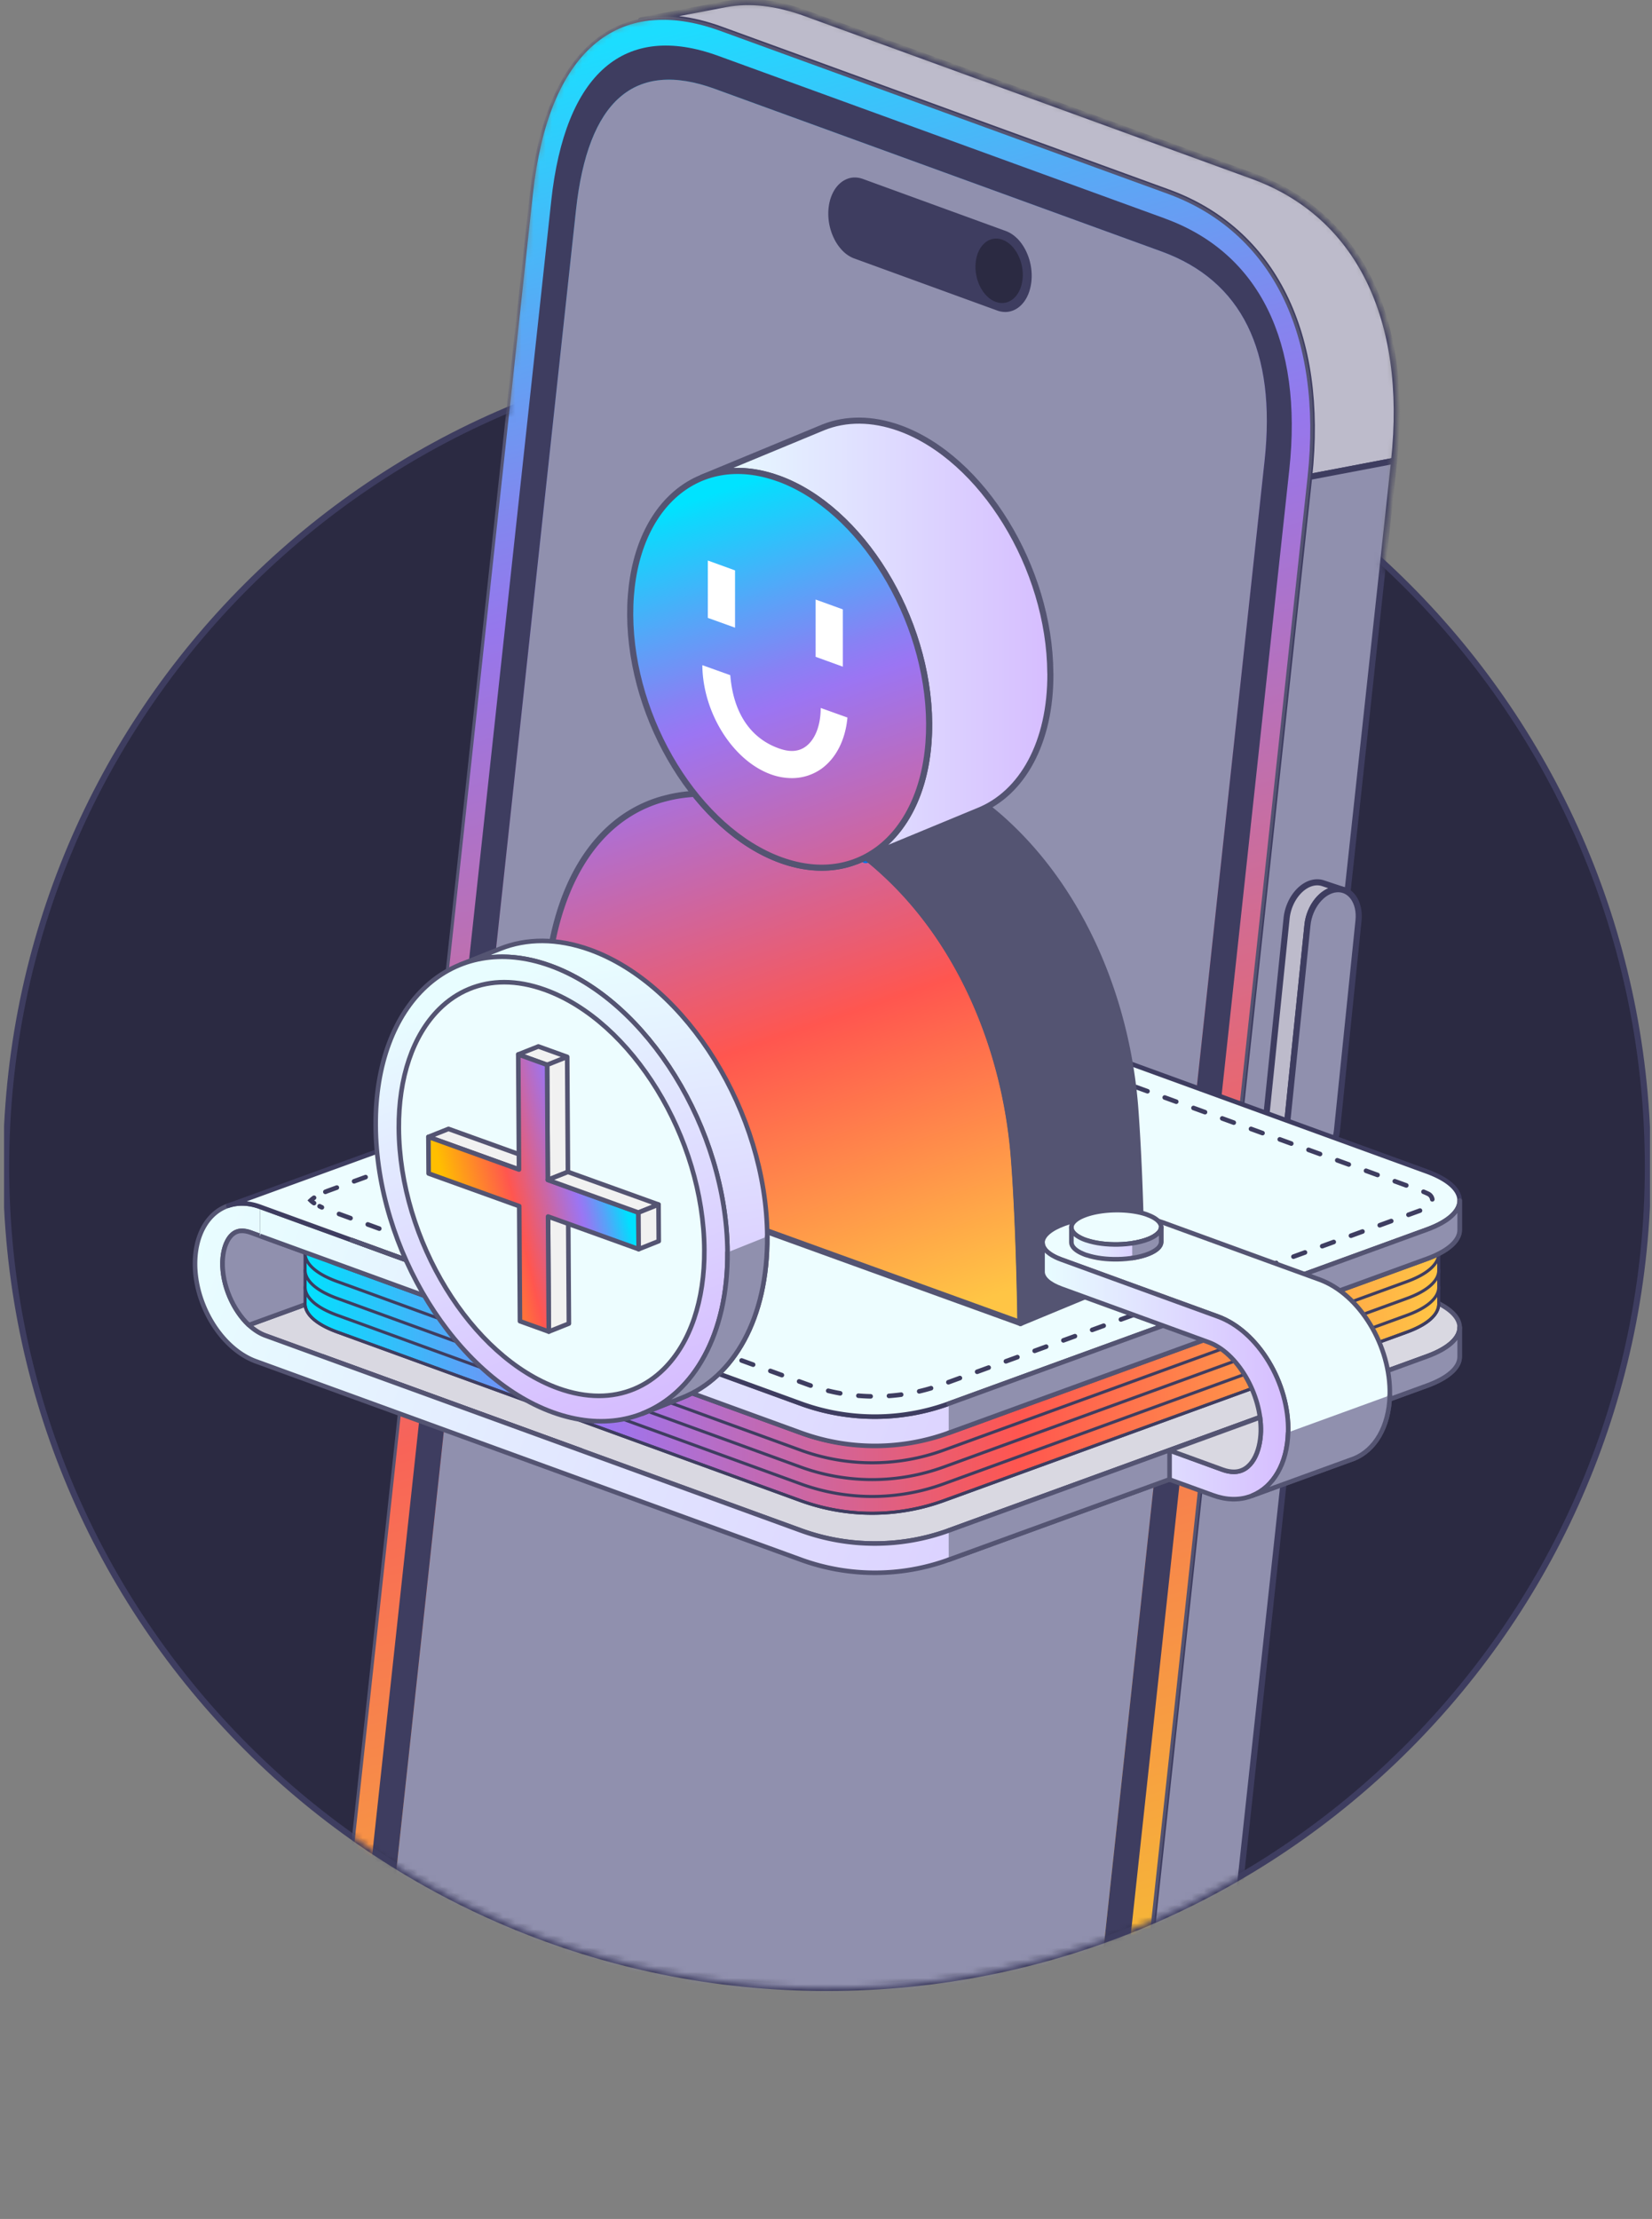 <svg xmlns="http://www.w3.org/2000/svg" width="271" height="364" fill="none" viewBox="0 0 271 364"><rect x="0" y="0" width="271" height="364" fill="#808080" stroke="none"/><g clip-path="url(#a)"><path fill="#2B2A42" stroke="#3E3D60" stroke-linejoin="round" d="M135.663 326.105c74.37 0 134.658-60.308 134.658-134.702S210.033 56.701 135.663 56.701 1.005 117.01 1.005 191.403s60.288 134.702 134.658 134.702Z"/><mask id="b" width="269" height="327" x="1" y="0" maskUnits="userSpaceOnUse" style="mask-type:luminance"><path fill="#fff" d="M269.983 191.735c0 49.42-26.669 92.61-66.398 115.949-19.933 11.71-43.142 18.421-67.929 18.421-28.943 0-55.74-9.156-77.664-24.734C23.707 277.03 1.337 236.997 1.337 191.735c0-55.611 33.771-103.331 81.916-123.757l3.913-36.187c1.828-16.877 8.24-26.691 18.145-28.493L119.109.664c3.866-.732 8.267-.244 13.122 1.53l73.324 26.692c17.238 6.285 25.674 23.304 23.141 46.704h.007l-1.889 17.453c26.547 24.551 43.169 59.681 43.169 98.692"/></mask><g mask="url(#b)"><path fill="#BDBBCB" stroke="#3E3D60" stroke-linejoin="round" d="m228.695 75.59-13.94 2.655c2.532-23.4-5.918-40.42-23.155-46.698L118.282 4.85c-4.868-1.774-9.255-2.255-13.121-1.524L119.102.671c3.859-.732 8.266-.251 13.121 1.523l73.324 26.698c17.238 6.279 25.674 23.299 23.142 46.698z"/><path fill="#9090AE" stroke="#3E3D60" stroke-linejoin="round" d="m214.756 78.245 13.947-2.655-29.411 271.788-13.947 2.648z"/><path fill="#8D9A9B" d="M190.551 41.26c13.141 4.787 18.835 16.335 16.885 34.323l-29.411 271.782c-1.943 17.981-9.614 24.673-22.755 19.891l-73.318-26.691c-13.155-4.788-18.835-16.343-16.886-34.324L94.477 34.459c1.95-17.988 9.594-24.68 22.756-19.891zm-26.967 9.684c2.708.982 5.22-1.13 5.612-4.734.386-3.596-1.496-7.321-4.204-8.31l-23.446-8.54c-2.708-.982-5.227 1.137-5.613 4.734-.393 3.603 1.496 7.32 4.205 8.31z"/><path fill="url(#c)" stroke="#545472" stroke-miterlimit="10" stroke-width="0.5" d="M191.601 31.54c17.237 6.279 25.68 23.299 23.148 46.705l-29.411 271.781c-2.532 23.4-13.88 33.221-31.117 26.942l-73.318-26.691c-17.237-6.278-25.68-23.298-23.148-46.704L87.166 31.791c2.532-23.4 13.879-33.22 31.117-26.942z"/><path fill="#9090AE" d="m178.033 347.365 29.411-271.782c1.95-17.988-3.744-29.535-16.886-34.324l-73.317-26.69c-13.155-4.79-20.806 1.896-22.756 19.89l-29.41 271.782c-1.944 17.982 3.73 29.529 16.885 34.324l73.317 26.691c13.142 4.789 20.806-1.91 22.756-19.891"/><path fill="#3E3D60" d="M191.134 35.861c15.396 5.608 22.634 20.237 20.365 41.205l-29.411 271.782c-2.268 20.961-12.004 29.42-27.4 23.813l-73.317-26.692c-15.403-5.607-22.634-20.243-20.366-41.205L90.423 32.976c2.268-20.961 11.997-29.42 27.4-23.813l73.318 26.692zm-13.101 311.504 29.411-271.782c1.95-17.988-3.744-29.535-16.886-34.324l-73.317-26.691c-13.155-4.788-20.806 1.896-22.756 19.891l-29.41 271.782c-1.944 17.981 3.73 29.529 16.885 34.324l73.317 26.691c13.142 4.788 20.806-1.91 22.756-19.891"/><path fill="#3E3D60" d="M166.848 39.106a6 6 0 0 0-.426-.386 5 5 0 0 0-1.429-.826l-23.446-8.54a3.9 3.9 0 0 0-1.49-.238 3.4 3.4 0 0 0-.934.176 3.9 3.9 0 0 0-1.252.718c-.38.318-.725.725-1.009 1.192a6.7 6.7 0 0 0-.691 1.612 8.3 8.3 0 0 0-.291 1.95 9.3 9.3 0 0 0 .989 4.464 7.6 7.6 0 0 0 1.408 1.964c.548.542 1.178.962 1.855 1.205l23.446 8.54a3.9 3.9 0 0 0 1.49.238c.961-.048 1.848-.481 2.552-1.233q.174-.184.339-.4c.426-.562.771-1.26.988-2.065.108-.4.196-.826.244-1.28.244-2.249-.4-4.545-1.578-6.197a8 8 0 0 0-.765-.908z"/><path fill="#2B2A42" d="M164.451 39.329c2.119.772 3.595 3.684 3.29 6.488-.305 2.818-2.268 4.477-4.394 3.705s-3.595-3.684-3.29-6.502c.304-2.81 2.268-4.47 4.394-3.698z"/><path fill="#BDBBCB" stroke="#3E3D60" stroke-linejoin="round" d="M220.429 146.013a3 3 0 0 0-1.198-.136c-2.315.203-4.448 2.838-4.753 5.872l-3.521 34.317c-.257 2.486.766 4.47 2.418 5.012l-3.42-1.117c-1.638-.542-2.667-2.533-2.417-5.012l3.521-34.317c.318-3.041 2.437-5.683 4.753-5.886.426-.034.833.014 1.205.136z"/><path fill="#9090AE" stroke="#3E3D60" stroke-linejoin="round" d="M219.231 145.877c2.315-.203 3.934 2.107 3.622 5.147l-3.521 34.324c-.311 3.048-2.437 5.676-4.752 5.879s-3.934-2.099-3.623-5.147l3.521-34.324c.311-3.041 2.437-5.676 4.753-5.879Z"/></g><path fill="#EDFDFF" stroke="#3E3D60" stroke-linejoin="round" stroke-width="0.75" d="M174.624 225.556c4.605-1.68 11.844-1.763 16.157-.189l17.759 6.473-16.686 6.075-17.76-6.472c-4.312-1.575-4.075-4.208.53-5.887Z"/><path fill="#EDFDFF" stroke="#3E3D60" stroke-linejoin="round" stroke-width="0.75" d="M191.856 237.908v4.78l-17.753-6.473c-2.062-.752-3.086-1.742-3.086-2.766v-4.765c0 .829.682 1.644 2.069 2.334.306.153.641.292 1.017.432l17.753 6.465z"/><path fill="#D9D8E1" stroke="#545472" stroke-linejoin="round" stroke-width="0.75" d="M239.448 217.745c0 1.735-1.797 3.47-5.413 4.78l-78.41 28.544a35.5 35.5 0 0 1-24.232 0L95.345 237.95l-42.43-15.446-9.42-3.428c-.94-.342-1.853-.941-2.676-1.714l90.498-32.948a35.37 35.37 0 0 1 24.246 0l78.472 28.559c3.609 1.316 5.413 3.044 5.413 4.772Z"/><path fill="#EDFDFF" stroke="#3E3D60" stroke-linejoin="round" stroke-width="0.75" d="m52.915 222.504 42.437 15.432v.007l-23.52-8.549z"/><path fill="url(#d)" d="m42.645 202.737-1.54-.557c-.502-.181-.975-.272-1.4-.272q-.408 0-.753.105l-.23.09c-1.282.565-2.153 2.481-2.215 4.898-.105 3.791 1.742 7.943 4.312 10.354.83.766 1.735 1.365 2.676 1.714l87.905 32a35.5 35.5 0 0 0 24.232 0l78.41-28.545c3.609-1.309 5.413-3.044 5.413-4.779v4.807c.007 1.728-1.797 3.463-5.413 4.773l-78.403 28.538a35.44 35.44 0 0 1-24.239 0l-89.445-32.558c-5.678-2.077-10.144-9.427-9.956-16.422.125-4.487 2.125-7.755 5.051-8.953l.404-.146c1.54-.523 3.317-.509 5.19.181"/><path stroke="#545472" stroke-linejoin="round" stroke-width="0.75" d="m42.645 202.737-1.54-.557c-.502-.181-.975-.272-1.4-.272q-.408 0-.753.105l-.23.09c-1.282.565-2.153 2.481-2.215 4.898-.105 3.791 1.742 7.943 4.312 10.354.83.766 1.735 1.365 2.676 1.714l87.905 32a35.5 35.5 0 0 0 24.232 0l78.41-28.545c3.609-1.309 5.413-3.044 5.413-4.779v4.807c.007 1.728-1.797 3.463-5.413 4.773l-78.403 28.538a35.44 35.44 0 0 1-24.239 0l-89.445-32.558c-5.678-2.077-10.144-9.427-9.956-16.422.125-4.487 2.125-7.755 5.051-8.953l.404-.146c1.54-.523 3.317-.509 5.19.181"/><path fill="#9090AE" d="m155.626 251.069 78.409-28.544c3.609-1.31 5.414-3.045 5.414-4.78v4.808c.007 1.727-1.798 3.462-5.414 4.772l-78.402 28.538"/><path stroke="#545472" stroke-linecap="round" stroke-linejoin="round" stroke-width="0.75" d="m155.626 251.069 78.409-28.544c3.609-1.31 5.414-3.045 5.414-4.78v4.808c.007 1.727-1.798 3.462-5.414 4.772l-78.402 28.538"/><path fill="#9090AE" stroke="#545472" stroke-linecap="round" stroke-linejoin="round" stroke-width="0.75" d="m61.805 209.726-6.94 2.522-1.95.711-12.095 4.403c-2.571-2.418-4.417-6.563-4.313-10.353.063-2.418.934-4.334 2.216-4.898l.23-.091c.23-.077.48-.104.752-.104.425 0 .899.09 1.4.271z"/><path fill="#EDFDFF" stroke="#3E3D60" stroke-linejoin="round" stroke-width="0.75" d="M236.015 202.166c0 1.679-1.749 3.358-5.246 4.633l-75.964 27.646a34.34 34.34 0 0 1-23.479 0l-57.71-20.999-18.324-6.674c-3.497-1.275-5.246-2.955-5.246-4.627s1.749-3.358 5.246-4.626l75.964-27.653a34.35 34.35 0 0 1 23.486 0l76.034 27.674c3.497 1.275 5.246 2.954 5.246 4.626z"/><path fill="url(#e)" stroke="#3E3D60" stroke-linecap="round" stroke-linejoin="round" stroke-width="0.5" d="M236.015 202.842v11.057c0 1.672-1.742 3.358-5.239 4.626l-75.964 27.646a34.34 34.34 0 0 1-23.479 0l-76.04-27.673c-3.498-1.275-5.247-2.955-5.247-4.627v-11.05c0 1.672 1.742 3.352 5.24 4.627l76.04 27.673a34.34 34.34 0 0 0 23.479 0l75.964-27.646c3.497-1.268 5.246-2.954 5.246-4.633"/><path stroke="#3E3D60" stroke-linecap="round" stroke-linejoin="round" stroke-width="0.5" d="M50.046 202.821c0 1.672 1.749 3.352 5.246 4.627l76.041 27.673a34.34 34.34 0 0 0 23.479 0l75.964-27.646c3.497-1.268 5.246-2.954 5.246-4.633"/><path stroke="#3E3D60" stroke-linecap="round" stroke-linejoin="round" stroke-width="0.5" d="M50.046 205.587c0 1.673 1.749 3.352 5.246 4.627l76.041 27.673a34.32 34.32 0 0 0 23.479 0l75.964-27.645c3.497-1.269 5.246-2.955 5.246-4.634"/><path stroke="#3E3D60" stroke-linecap="round" stroke-linejoin="round" stroke-width="0.5" d="M50.046 208.346c0 1.672 1.749 3.351 5.246 4.626l76.041 27.674a34.34 34.34 0 0 0 23.479 0L230.776 213c3.497-1.268 5.246-2.954 5.246-4.626"/><path stroke="#3E3D60" stroke-linecap="round" stroke-linejoin="round" stroke-width="0.5" d="M50.046 211.112c0 1.672 1.749 3.352 5.246 4.627l76.041 27.673a34.34 34.34 0 0 0 23.479 0l75.964-27.646c3.497-1.268 5.246-2.954 5.246-4.626"/><path stroke="#3E3D60" stroke-linecap="round" stroke-linejoin="round" stroke-width="0.5" d="M236.022 213.899c0 1.672-1.749 3.358-5.246 4.626l-75.964 27.646a34.34 34.34 0 0 1-23.479 0l-76.04-27.674c-3.498-1.275-5.247-2.954-5.247-4.626"/><path fill="url(#f)" d="m42.646 197.958 88.755 32.3a35.5 35.5 0 0 0 24.232 0l78.409-28.544c3.609-1.31 5.414-3.045 5.414-4.78v4.807c.007 1.728-1.798 3.463-5.414 4.773l-78.402 28.538a35.44 35.44 0 0 1-24.239 0l-88.756-32.314"/><path stroke="#545472" stroke-linejoin="round" stroke-width="0.75" d="m42.646 197.958 88.755 32.3a35.5 35.5 0 0 0 24.232 0l78.409-28.544c3.609-1.31 5.414-3.045 5.414-4.78v4.807c.007 1.728-1.798 3.463-5.414 4.773l-78.402 28.538a35.44 35.44 0 0 1-24.239 0l-88.756-32.314"/><path fill="#EDFDFF" stroke="#3E3D60" stroke-linejoin="round" stroke-width="0.75" d="M239.449 196.934c0 1.735-1.797 3.47-5.413 4.78l-78.41 28.544a35.5 35.5 0 0 1-24.232 0l-36.048-13.119-37.623-13.698-4.815-1.748-10.27-3.735c-1.873-.689-3.65-.703-5.19-.181l15.46-5.629 36.983-13.468 41.42-15.077a35.37 35.37 0 0 1 24.246 0l78.472 28.559c3.609 1.316 5.413 3.044 5.413 4.772z"/><path fill="#EDFDFF" stroke="#3E3D60" stroke-linejoin="round" stroke-width="0.75" d="m95.353 217.139-30.816-11.203-6.808-2.495z"/><path fill="url(#g)" stroke="#545472" stroke-linejoin="round" stroke-width="0.75" d="m68.375 207.322-3.838-1.386-6.808-2.481v-.014z"/><path fill="#9090AE" d="m155.626 230.258 78.409-28.544c3.609-1.31 5.414-3.045 5.414-4.78v4.807c.007 1.728-1.798 3.463-5.414 4.773l-78.402 28.538"/><path stroke="#545472" stroke-linecap="round" stroke-linejoin="round" stroke-width="0.75" d="m155.626 230.258 78.409-28.544c3.609-1.31 5.414-3.045 5.414-4.78v4.807c.007 1.728-1.798 3.463-5.414 4.773l-78.402 28.538"/><path stroke="#3E3D60" stroke-linecap="round" stroke-miterlimit="10" stroke-width="0.75" d="M51.514 197.359a3.4 3.4 0 0 1-.537-.439 5 5 0 0 1 .537-.439"/><path stroke="#3E3D60" stroke-dasharray="2.01 3.01" stroke-linecap="round" stroke-miterlimit="10" stroke-width="0.75" d="M53.374 195.513c.21-.084.432-.174.67-.258l78.408-28.545a32 32 0 0 1 10.988-1.943c3.755 0 7.455.655 10.987 1.936l78.479 28.559c.536.195.989.39 1.372.571a1.214 1.214 0 0 1 0 2.195c-.383.181-.836.376-1.372.571l-78.368 28.524a32.1 32.1 0 0 1-11.022 1.944c-3.755 0-7.455-.648-10.987-1.937L54.05 198.572a15 15 0 0 1-1.623-.697"/><path fill="url(#h)" stroke="#545472" stroke-linecap="round" stroke-linejoin="round" d="m167.403 217.031-73.03-26.435a8.3 8.3 0 0 1-5.481-7.876c.066-9.537.427-15.977.733-20.788 1.094-15.687 7.493-27.228 18.465-30.667.361-.118.755-.215 1.116-.311.394-.096.755-.193 1.149-.268 1.148-.246 2.341-.386 3.555-.461 4.037 5.058 8.926 8.958 14.21 10.866 4.693 1.693 9.08 1.596 12.777.021q.541-.225 1.05-.482c.022-.021.044-.021.077-.075.022 0 .022.021.022.021.022.022.043.022.076.054a50 50 0 0 1 3.02 2.593c12.503 11.519 19.756 28.824 21.189 46.473.481 5.979.919 15.633 1.094 27.324z"/><path fill="url(#i)" stroke="#0072E6" stroke-linejoin="round" stroke-width="2" d="M142.581 140.255c-.197.15-.361.247-.558.343 0 0 0-.021-.022-.021.197-.075.394-.172.58-.311z"/><path fill="#545472" stroke="#545472" stroke-linejoin="round" d="m187.279 208.791-19.888 8.241c-.175-11.691-.612-21.345-1.094-27.325-1.433-17.648-8.685-34.953-21.189-46.472a50 50 0 0 0-3.019-2.593l18.422-7.64c.481-.193.951-.408 1.389-.654a45 45 0 0 1 3.118 2.636c12.481 11.519 19.756 28.824 21.189 46.472.459 5.98.93 15.634 1.072 27.325z"/><path fill="url(#j)" stroke="#545472" stroke-linejoin="round" d="M172.308 110.423c.077 11.444-4.671 19.727-11.803 22.588l-19.91 8.24c7.154-2.861 11.902-11.133 11.826-22.588-.121-17.283-11.169-35.264-24.723-40.16-4.573-1.672-8.861-1.619-12.504-.172l19.888-8.24c3.654-1.458 7.931-1.5 12.525.15 13.532 4.918 24.603 22.898 24.69 40.182z"/><path fill="url(#k)" stroke="#545472" stroke-linecap="round" stroke-linejoin="round" d="M127.71 78.491c13.542 4.908 24.602 22.877 24.711 40.172.11 17.305-10.775 27.335-24.318 22.438-13.553-4.908-24.613-22.888-24.722-40.193-.11-17.284 10.775-27.325 24.329-22.406z"/><path fill="#fff" d="m133.798 107.745 4.463 1.618v-9.397l-4.463-1.618zm-17.682-6.387 4.463 1.607v-9.397l-4.463-1.618zm22.902 16.352c-.339 3.686-1.882 6.708-4.332 8.444a8.33 8.33 0 0 1-4.803 1.489 10.1 10.1 0 0 1-3.435-.621c-6.235-2.261-11.168-10.105-11.234-17.906l4.583 1.64c.525 6.515 3.588 10.544 8.194 12.087 1.105.364 2.702.664 4.113-.333 1.586-1.114 2.527-3.461 2.527-6.375l4.398 1.575z"/><path fill="#EDFDFF" stroke="#545472" stroke-linejoin="round" stroke-width="0.75" d="M227.986 228.9c-.14 5.191-2.46 8.967-5.846 10.36l-16.679 6.069c3.379-1.394 5.706-5.17 5.845-10.361.216-8.089-4.94-16.596-11.51-18.992l-7.935-2.885-17.76-6.465c-4.32-1.575-4.076-4.215.53-5.888 4.605-1.672 11.844-1.762 16.157-.188l17.752 6.473 7.936 2.884c6.57 2.404 11.726 10.904 11.51 18.993Z"/><path fill="url(#l)" stroke="#545472" stroke-linejoin="round" stroke-width="0.75" d="M211.307 234.968c-.139 5.191-2.459 8.967-5.846 10.361l-.459.174c-1.784.606-3.839.578-6.006-.209l-7.135-2.592v-4.779l8.668 3.156c.662.244 1.282.362 1.867.362 2.94 0 4.34-3.309 4.431-6.598.167-6.082-3.839-12.945-8.563-14.659l-6.396-2.334-17.759-6.466c-2.062-.752-3.087-1.741-3.087-2.766v-4.765c0 .829.683 1.644 2.07 2.334.306.153.641.292 1.017.432l17.759 6.465 7.936 2.885c6.57 2.403 11.726 10.904 11.51 18.992z"/><path fill="#EDFDFF" stroke="#545472" stroke-linejoin="round" stroke-width="0.75" d="M190.481 201.331c-.014.404-.258.808-.732 1.17-.327.279-.78.53-1.337.753-2.739 1.1-7.212 1.198-10.145.216-.007 0-.014-.007-.042-.007-.069-.028-.146-.049-.216-.077a.7.7 0 0 1-.167-.063c-.035-.014-.076-.035-.111-.042-.523-.216-.934-.452-1.254-.703-.488-.383-.732-.808-.732-1.22v-.027c.028-.683.711-1.387 2.062-1.923 2.739-1.101 7.212-1.199 10.145-.237l.271.097c.028.007.042.028.07.035 1.477.544 2.202 1.289 2.188 2.028Z"/><path fill="url(#m)" stroke="#545472" stroke-linejoin="round" stroke-width="0.75" d="M190.482 201.331v2.424c-.035.697-.718 1.38-2.063 1.923-2.738 1.101-7.211 1.199-10.144.216-.007 0-.014 0-.042-.007-.069-.014-.146-.049-.216-.069-.062-.028-.111-.042-.167-.07-.035-.014-.077-.028-.111-.042-1.317-.529-1.986-1.219-1.986-1.916v-2.438c0 .418.244.843.731 1.219q.481.378 1.255.704c.034.007.076.027.111.041.049.028.105.042.167.063.07.028.147.049.216.077.028 0 .035.007.042.007 2.933.982 7.406.885 10.144-.216q.837-.334 1.338-.753c.467-.362.711-.766.732-1.17z"/><path fill="#9090AE" d="M185.728 203.95c.989-.146 1.909-.383 2.689-.696q.835-.334 1.338-.753c.466-.362.71-.766.731-1.17v2.424c-.035.697-.717 1.38-2.062 1.923-.78.314-1.7.544-2.689.697"/><path stroke="#545472" stroke-linecap="round" stroke-linejoin="round" stroke-width="0.75" d="M185.728 203.95c.989-.146 1.909-.383 2.689-.696q.835-.334 1.338-.753c.466-.362.71-.766.731-1.17v2.424c-.035.697-.717 1.38-2.062 1.923-.78.314-1.7.544-2.689.697"/><path fill="#9090AE" d="M227.987 228.899c-.139 5.191-2.459 8.967-5.846 10.361l-16.679 6.068c3.379-1.393 5.706-5.17 5.845-10.36"/><path stroke="#545472" stroke-linecap="round" stroke-linejoin="round" stroke-width="0.75" d="M227.987 228.899c-.139 5.191-2.459 8.967-5.846 10.361l-16.679 6.068c3.379-1.393 5.706-5.17 5.845-10.36"/><path fill="#D9D8E1" stroke="#545472" stroke-linejoin="round" stroke-width="0.75" d="M206.828 234.843c-.084 3.288-1.491 6.598-4.431 6.598-.579 0-1.206-.119-1.867-.363l-8.668-3.156 14.834-5.406q.155 1.171.132 2.334z"/><path fill="url(#n)" stroke="#545472" stroke-linejoin="round" stroke-width="0.75" d="M125.867 202.834c.085 13.399-5.494 23.074-13.906 26.427l-6.529 2.607c8.411-3.352 13.991-13.027 13.906-26.426-.122-20.235-13.154-41.298-29.091-47.033-5.382-1.946-10.416-1.881-14.715-.168l6.53-2.608c4.3-1.714 9.332-1.769 14.724.168 15.928 5.746 28.959 26.799 29.081 47.033Z"/><path fill="url(#o)" stroke="#545472" stroke-linejoin="round" stroke-width="0.75" d="M90.252 158.406c15.934 5.74 28.96 26.799 29.088 47.034.129 20.244-12.689 31.993-28.623 26.253s-28.96-26.799-29.088-47.041c-.13-20.236 12.689-31.984 28.623-26.245z"/><path fill="#EDFDFF" stroke="#545472" stroke-linejoin="round" stroke-width="0.75" d="M98.248 228.981c-2.141 0-4.385-.418-6.669-1.241-14.305-5.153-26.04-24.289-26.155-42.657-.053-8.295 2.297-15.233 6.616-19.535 2.91-2.899 6.603-4.43 10.678-4.43 2.14 0 4.384.418 6.668 1.241 14.306 5.154 26.04 24.286 26.156 42.649.053 8.3-2.297 15.24-6.619 19.544-2.909 2.898-6.6 4.429-10.675 4.429Z"/><path fill="#9090AE" d="M125.862 202.832c.094 13.398-5.493 23.078-13.901 26.426l-6.53 2.607c8.408-3.346 13.994-13.027 13.91-26.425"/><path stroke="#545472" stroke-linecap="round" stroke-linejoin="round" stroke-width="0.75" d="M125.862 202.832c.094 13.398-5.493 23.078-13.901 26.426l-6.53 2.607c8.408-3.346 13.994-13.027 13.91-26.425"/><path fill="#F1F1F1" stroke="#545472" stroke-linejoin="round" stroke-width="0.75" d="m70.276 186.499 3.298-1.313 14.86 5.352-3.297 1.315zm19.629 13.062 3.298-1.315.12 18.876-3.297 1.315zm-.158-24.882 3.298-1.313.12 18.876-3.298 1.313zm-4.73-1.704 3.297-1.313 4.73 1.704-3.298 1.313z"/><path fill="url(#p)" stroke="#545472" stroke-linejoin="round" stroke-width="0.75" d="m89.747 174.679.12 18.877 14.863 5.355.038 6.003-14.863-5.353.12 18.876-4.73-1.704-.12-18.876-14.86-5.354-.039-6.004 14.861 5.354-.12-18.878z"/><path fill="#F1F1F1" stroke="#545472" stroke-linejoin="round" stroke-width="0.75" d="m89.868 193.555 3.298-1.313 14.863 5.354-3.298 1.314z"/><path fill="#F1F1F1" stroke="#545472" stroke-linejoin="round" stroke-width="0.75" d="m104.729 198.911 3.298-1.315.038 6.004-3.297 1.315z"/></g><defs><linearGradient id="c" x1="88.1" x2="175.744" y1="10.532" y2="338.607" gradientUnits="userSpaceOnUse"><stop stop-color="#1CDDFF"/><stop offset="0.11" stop-color="#54ADF6"/><stop offset="0.21" stop-color="#8386EE"/><stop offset="0.26" stop-color="#9677EC"/><stop offset="0.63" stop-color="#F86458"/><stop offset="1" stop-color="#F6C233"/></linearGradient><linearGradient id="d" x1="39.663" x2="228.698" y1="183.752" y2="252.553" gradientUnits="userSpaceOnUse"><stop stop-color="#E8FDFF"/><stop offset="1" stop-color="#D6BDFF"/></linearGradient><linearGradient id="e" x1="50.046" x2="236.022" y1="225.534" y2="225.534" gradientUnits="userSpaceOnUse"><stop stop-color="#00E3FF"/><stop offset="0.02" stop-color="#0ED8FD"/><stop offset="0.14" stop-color="#59A3F8"/><stop offset="0.22" stop-color="#8881F4"/><stop offset="0.26" stop-color="#9B75F3"/><stop offset="0.63" stop-color="#FF564F"/><stop offset="1" stop-color="#FFC545"/></linearGradient><linearGradient id="f" x1="53.549" x2="228.698" y1="167.999" y2="231.742" gradientUnits="userSpaceOnUse"><stop stop-color="#E8FDFF"/><stop offset="1" stop-color="#D6BDFF"/></linearGradient><linearGradient id="g" x1="57.785" x2="65.714" y1="203.469" y2="206.354" gradientUnits="userSpaceOnUse"><stop stop-color="#E8FDFF"/><stop offset="1" stop-color="#D6BDFF"/></linearGradient><linearGradient id="h" x1="94.088" x2="139.179" y1="88.95" y2="220.751" gradientUnits="userSpaceOnUse"><stop stop-color="#00E3FF"/><stop offset="0.02" stop-color="#0ED8FD"/><stop offset="0.14" stop-color="#59A3F8"/><stop offset="0.22" stop-color="#8881F4"/><stop offset="0.26" stop-color="#9B75F3"/><stop offset="0.63" stop-color="#FF564F"/><stop offset="1" stop-color="#FFC545"/></linearGradient><linearGradient id="i" x1="142.001" x2="142.581" y1="140.427" y2="140.427" gradientUnits="userSpaceOnUse"><stop stop-color="#E8FDFF"/><stop offset="1" stop-color="#D6BDFF"/></linearGradient><linearGradient id="j" x1="115.205" x2="172.308" y1="105.13" y2="105.13" gradientUnits="userSpaceOnUse"><stop stop-color="#E8FDFF"/><stop offset="1" stop-color="#D6BDFF"/></linearGradient><linearGradient id="k" x1="117.547" x2="162.69" y1="80.731" y2="212.693" gradientUnits="userSpaceOnUse"><stop stop-color="#00E3FF"/><stop offset="0.02" stop-color="#0ED8FD"/><stop offset="0.14" stop-color="#59A3F8"/><stop offset="0.22" stop-color="#8881F4"/><stop offset="0.26" stop-color="#9B75F3"/><stop offset="0.63" stop-color="#FF564F"/><stop offset="1" stop-color="#FFC545"/></linearGradient><linearGradient id="l" x1="171.015" x2="211.314" y1="224.887" y2="224.887" gradientUnits="userSpaceOnUse"><stop stop-color="#E8FDFF"/><stop offset="1" stop-color="#D6BDFF"/></linearGradient><linearGradient id="m" x1="175.753" x2="190.482" y1="203.957" y2="203.957" gradientUnits="userSpaceOnUse"><stop stop-color="#E8FDFF"/><stop offset="1" stop-color="#D6BDFF"/></linearGradient><linearGradient id="n" x1="97.507" x2="108.59" y1="157.734" y2="232.457" gradientUnits="userSpaceOnUse"><stop stop-color="#E8FDFF"/><stop offset="1" stop-color="#D6BDFF"/></linearGradient><linearGradient id="o" x1="78.546" x2="103.053" y1="162.077" y2="231.171" gradientUnits="userSpaceOnUse"><stop stop-color="#E8FDFF"/><stop offset="1" stop-color="#D6BDFF"/></linearGradient><linearGradient id="p" x1="101.35" x2="73.966" y1="192.47" y2="199.013" gradientUnits="userSpaceOnUse"><stop stop-color="#00E0FF"/><stop offset="0.022" stop-color="#0ED5FD"/><stop offset="0.137" stop-color="#59A1F8"/><stop offset="0.22" stop-color="#8881F4"/><stop offset="0.261" stop-color="#9B75F3"/><stop offset="0.627" stop-color="#FF564F"/><stop offset="1" stop-color="#FFBE00"/></linearGradient><clipPath id="a"><path fill="#fff" d="M.667 0h270v364h-270z"/></clipPath></defs></svg>
